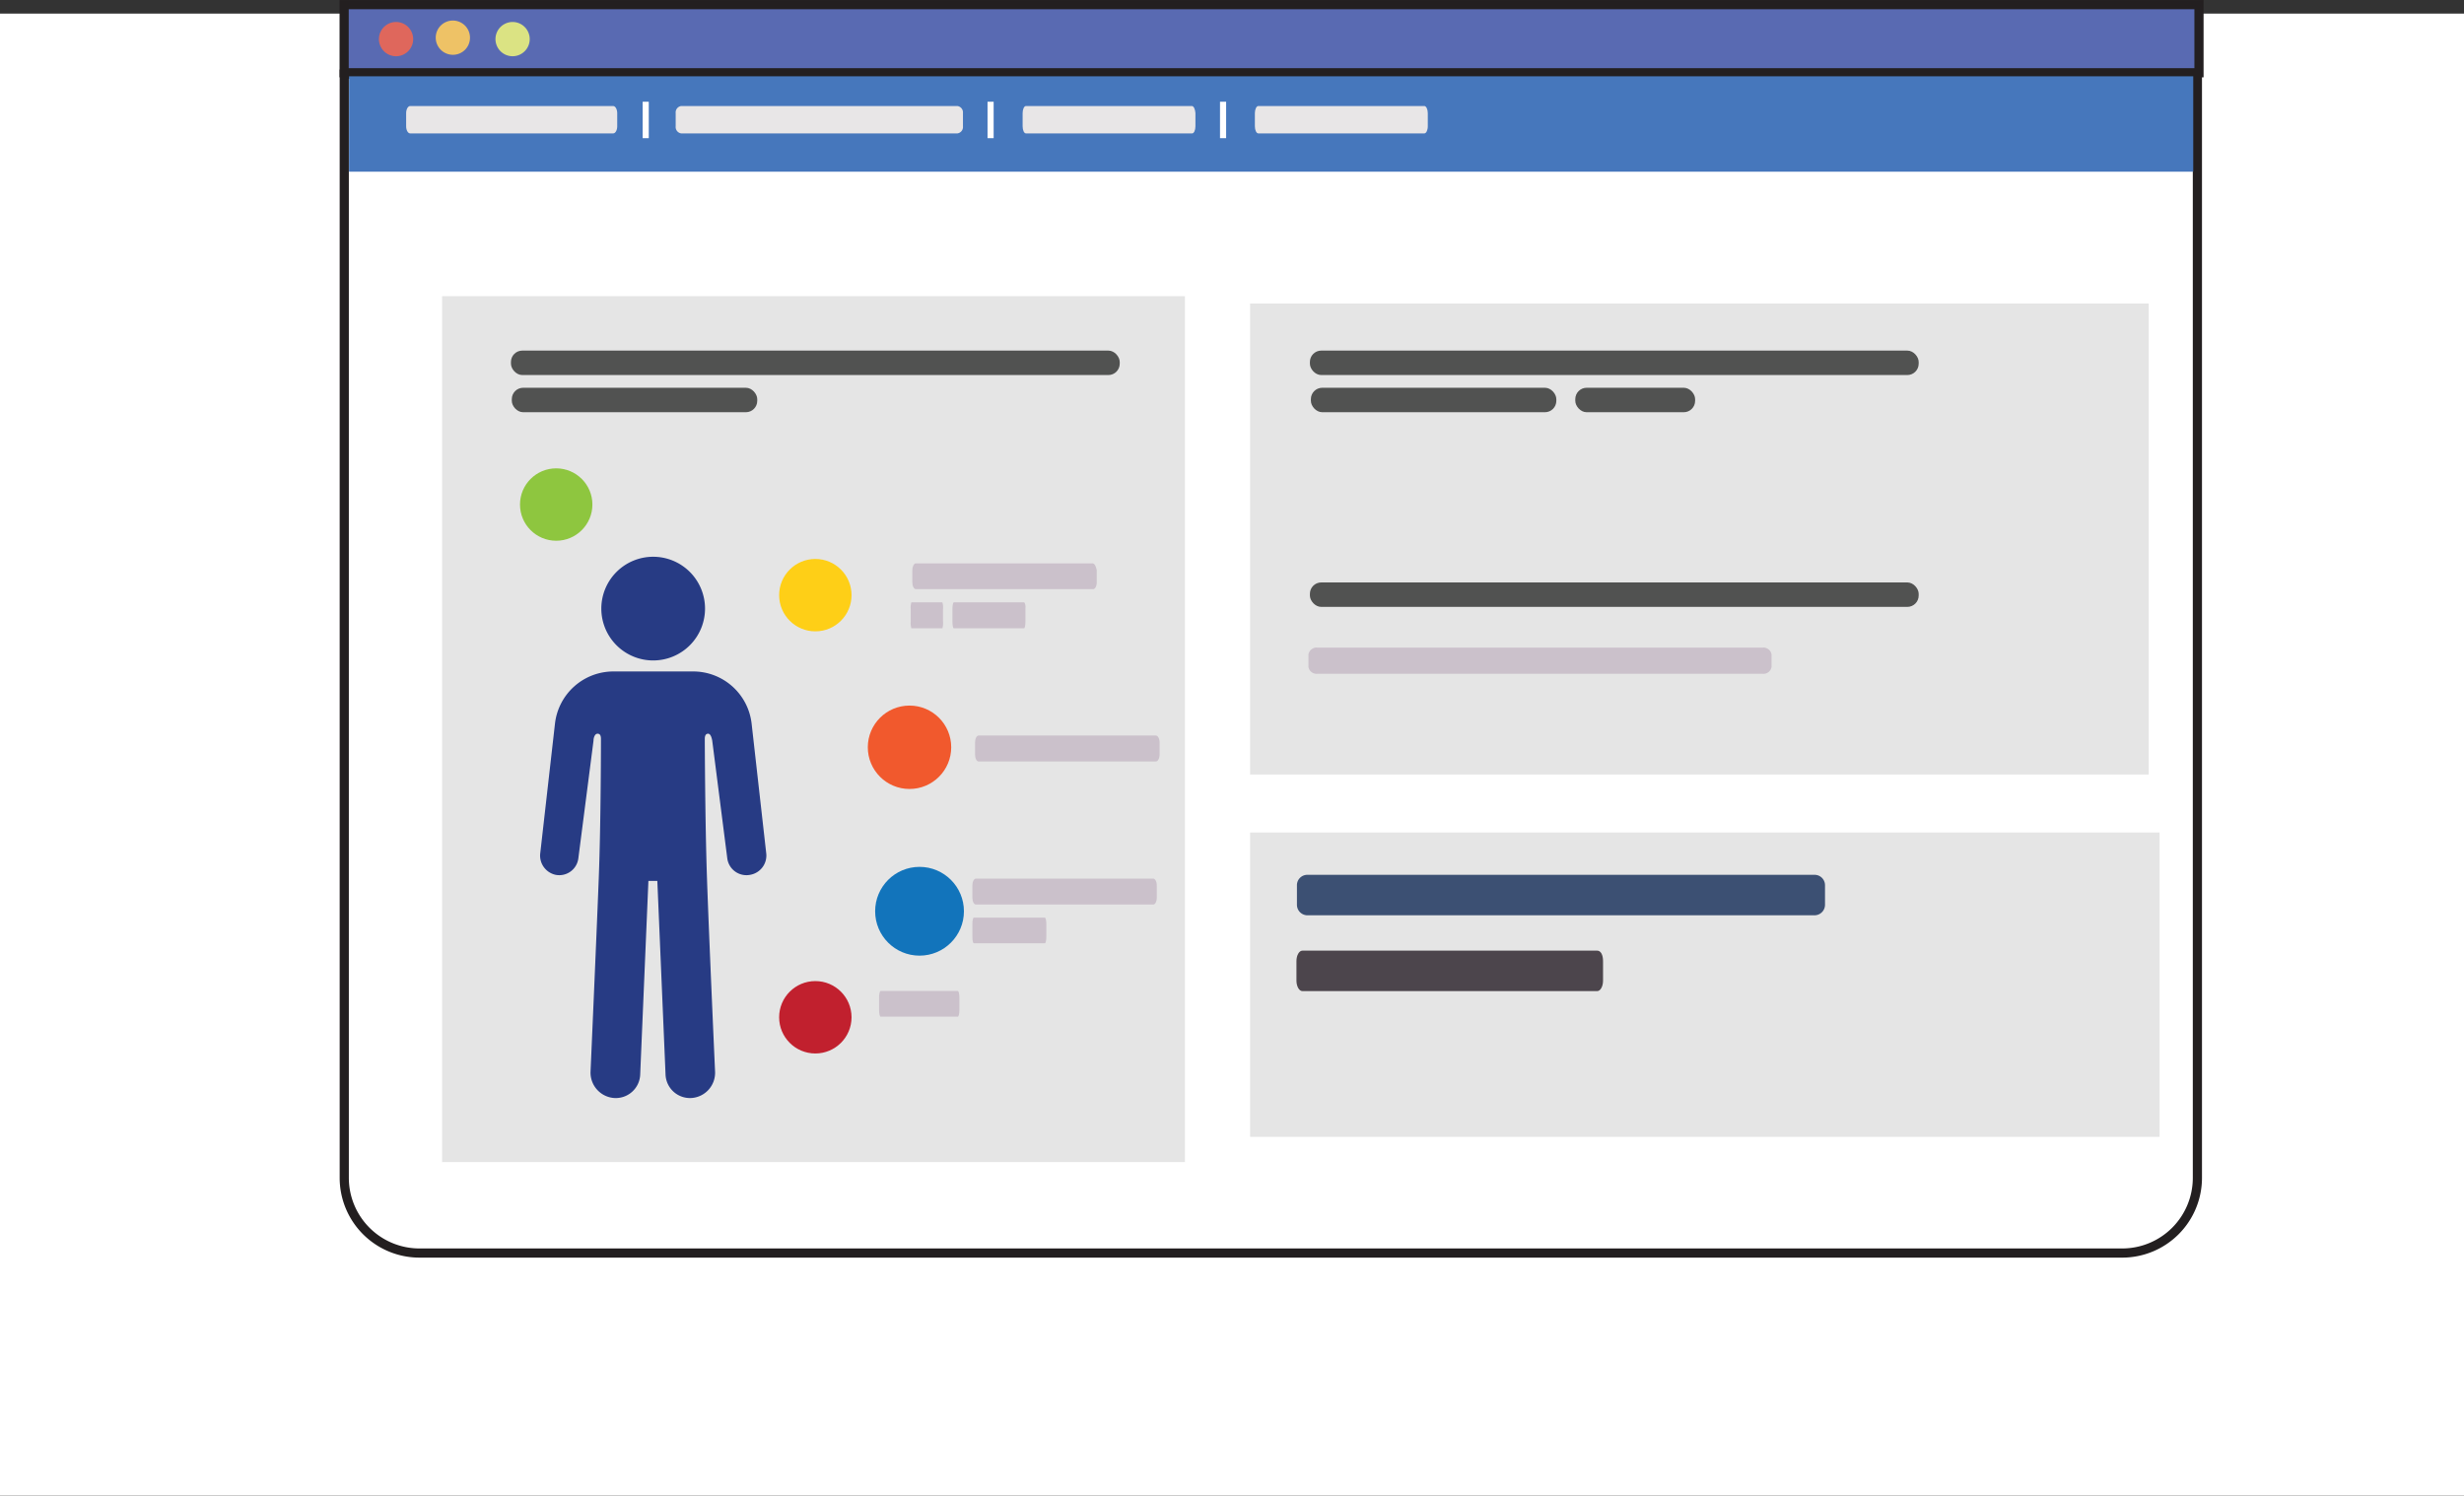 <svg xmlns="http://www.w3.org/2000/svg" width="201.48" height="122.3" viewBox="0 0 201.48 122.3">
  <rect x="0" y="0" width="201.48" height="122.3" fill="#333333" stroke="none"/>
  <defs>
    <style>
      .cls-1, .cls-2, .cls-9 {
        fill: #fff;
      }

      .cls-2, .cls-3 {
        stroke: #231f20;
        stroke-width: 0.75px;
      }

      .cls-2, .cls-3, .cls-9 {
        stroke-miterlimit: 10;
      }

      .cls-3 {
        fill: #596ab2;
      }

      .cls-4 {
        fill: #df675c;
      }

      .cls-5 {
        fill: #eec266;
      }

      .cls-6 {
        fill: #dbe383;
      }

      .cls-7 {
        fill: #4677bc;
      }

      .cls-8 {
        fill: #e8e6e7;
      }

      .cls-9 {
        stroke: #fff;
        stroke-width: 0.5px;
      }

      .cls-10 {
        fill: #e5e5e5;
      }

      .cls-11 {
        fill: #515251;
      }

      .cls-12 {
        fill: #8ec63f;
      }

      .cls-13 {
        fill: #fecf17;
      }

      .cls-14 {
        fill: #f1592d;
      }

      .cls-15 {
        fill: #1274bb;
      }

      .cls-16 {
        fill: #c1202e;
      }

      .cls-17 {
        fill: #273b84;
      }

      .cls-18 {
        fill: #cbc1cb;
      }

      .cls-19 {
        fill: #3c5073;
      }

      .cls-20 {
        fill: #4c454c;
      }
    </style>
  </defs>
  <g id="Layer_2" data-name="Layer 2">
    <rect class="cls-1" y="1.11" width="201.48" height="121.19"/>
  </g>
  <g id="Layer_1" data-name="Layer 1">
    <path class="cls-2" d="M28.16,6.06H179.68a0,0,0,0,1,0,0V96.32a6.15,6.15,0,0,1-6.15,6.15H34.3a6.15,6.15,0,0,1-6.15-6.15V6.06A0,0,0,0,1,28.16,6.06Z"/>
    <rect class="cls-3" x="28.14" y="0.38" width="151.67" height="5.57"/>
    <path class="cls-4" d="M221.89,237.34a1.4,1.4,0,0,0-2.79,0,1.4,1.4,0,1,0,2.79,0Z" transform="translate(-188.11 -234.26)"/>
    <path class="cls-5" d="M226.54,237.34a1.4,1.4,0,1,0-1.4,1.4A1.39,1.39,0,0,0,226.54,237.34Z" transform="translate(-188.11 -234.26)"/>
    <path class="cls-6" d="M231.42,237.34a1.4,1.4,0,0,0-2.79,0,1.4,1.4,0,1,0,2.79,0Z" transform="translate(-188.11 -234.26)"/>
    <rect class="cls-7" x="28.54" y="6.24" width="150.8" height="7.8"/>
    <path class="cls-8" d="M238.25,242.93h-16.6c-.18,0-.33.27-.33.58v1.08c0,.32.15.58.33.58h16.6c.18,0,.33-.26.33-.58v-1.08C238.58,243.2,238.43,242.93,238.25,242.93Z" transform="translate(-188.11 -234.26)"/>
    <path class="cls-8" d="M266.4,242.93H243.81a.53.53,0,0,0-.45.58v1.08a.53.53,0,0,0,.45.58H266.4a.53.53,0,0,0,.45-.58v-1.08A.53.53,0,0,0,266.4,242.93Z" transform="translate(-188.11 -234.26)"/>
    <path class="cls-8" d="M285.57,242.93H272c-.15,0-.27.27-.27.58v1.08c0,.32.12.58.27.58h13.59c.15,0,.27-.26.27-.58v-1.08C285.84,243.2,285.72,242.93,285.57,242.93Z" transform="translate(-188.11 -234.26)"/>
    <path class="cls-8" d="M304.58,242.93H291c-.15,0-.28.27-.28.58v1.08c0,.32.13.58.28.58h13.58c.15,0,.28-.26.28-.58v-1.08C304.86,243.2,304.73,242.93,304.58,242.93Z" transform="translate(-188.11 -234.26)"/>
    <line class="cls-9" x1="52.8" y1="8.32" x2="52.8" y2="11.3"/>
    <line class="cls-9" x1="81" y1="8.32" x2="81" y2="11.3"/>
    <line class="cls-9" x1="100.01" y1="8.32" x2="100.01" y2="11.3"/>
    <rect class="cls-10" x="36.15" y="24.22" width="60.74" height="70.81"/>
    <rect class="cls-10" x="102.22" y="24.82" width="73.48" height="38.52"/>
    <rect class="cls-10" x="102.22" y="68.08" width="74.37" height="24.89"/>
    <rect class="cls-11" x="41.78" y="28.67" width="49.78" height="2" rx="0.93"/>
    <rect class="cls-11" x="41.85" y="31.71" width="20.07" height="2" rx="0.93"/>
    <rect class="cls-11" x="107.11" y="28.67" width="49.78" height="2" rx="0.93"/>
    <rect class="cls-11" x="107.11" y="47.63" width="49.78" height="2" rx="0.93"/>
    <rect class="cls-11" x="107.19" y="31.71" width="20.07" height="2" rx="0.93"/>
    <rect class="cls-11" x="128.81" y="31.71" width="9.8" height="2" rx="0.93"/>
    <circle class="cls-12" cx="45.48" cy="41.26" r="2.96"/>
    <circle class="cls-13" cx="66.67" cy="48.67" r="2.96"/>
    <circle class="cls-14" cx="74.37" cy="61.11" r="3.41"/>
    <circle class="cls-15" cx="75.19" cy="74.52" r="3.63"/>
    <circle class="cls-16" cx="66.67" cy="83.19" r="2.96"/>
    <g>
      <path class="cls-17" d="M241.53,288.27a4.24,4.24,0,1,0-4.25-4.24A4.24,4.24,0,0,0,241.53,288.27Z" transform="translate(-188.11 -234.26)"/>
      <path class="cls-17" d="M250.76,304l-1.19-10.56a4.81,4.81,0,0,0-4.78-4.27h-6.52a4.81,4.81,0,0,0-4.78,4.27L232.29,304a1.61,1.61,0,0,0,1.25,1.8,1.57,1.57,0,0,0,1.86-1.34l1.24-9.62c0-.23.1-.58.33-.58s.28.2.28.43h0s0,6.74-.18,11.41-.67,15.77-.67,15.77a2.08,2.08,0,0,0,1.9,2.18,2,2,0,0,0,2.16-1.95h0l.67-15.8h.73l.67,15.8h0a2,2,0,0,0,2.15,1.95,2.07,2.07,0,0,0,1.9-2.18s-.5-11.09-.66-15.77-.18-11.41-.18-11.41h0c0-.23.06-.43.27-.43s.3.35.34.58l1.23,9.62a1.58,1.58,0,0,0,1.87,1.34A1.6,1.6,0,0,0,250.76,304Z" transform="translate(-188.11 -234.26)"/>
    </g>
    <path class="cls-18" d="M332.24,287.22H295.83a.67.67,0,0,0-.73.57v1a.67.67,0,0,0,.73.57h36.41a.67.67,0,0,0,.73-.57v-1A.67.67,0,0,0,332.24,287.22Z" transform="translate(-188.11 -234.26)"/>
    <path class="cls-18" d="M277.45,280.33H263c-.16,0-.29.26-.29.56v1c0,.3.13.55.29.55h14.5c.16,0,.29-.25.29-.55v-1C277.74,280.59,277.61,280.33,277.45,280.33Z" transform="translate(-188.11 -234.26)"/>
    <path class="cls-18" d="M282.63,294.41h-14.5c-.16,0-.29.25-.29.56v1c0,.31.13.56.29.56h14.5c.16,0,.3-.25.3-.56v-1C282.93,294.66,282.79,294.41,282.63,294.41Z" transform="translate(-188.11 -234.26)"/>
    <path class="cls-18" d="M282.41,306.11h-14.5c-.16,0-.29.25-.29.56v1c0,.31.13.56.29.56h14.5c.16,0,.29-.25.29-.56v-1C282.7,306.36,282.57,306.11,282.41,306.11Z" transform="translate(-188.11 -234.26)"/>
    <path class="cls-18" d="M273.55,309.3h-5.81c-.07,0-.12.25-.12.55v1c0,.3.05.55.12.55h5.81c.06,0,.12-.25.12-.55v-1C273.67,309.55,273.61,309.3,273.55,309.3Z" transform="translate(-188.11 -234.26)"/>
    <path class="cls-18" d="M266.43,315.3h-6.31c-.07,0-.13.25-.13.55v1c0,.3.06.55.13.55h6.31c.07,0,.13-.25.13-.55v-1C266.56,315.55,266.5,315.3,266.43,315.3Z" transform="translate(-188.11 -234.26)"/>
    <path class="cls-18" d="M265.17,283.52h-2.54a1.54,1.54,0,0,0-.05.56v1a1.54,1.54,0,0,0,.05.56h2.54a1.54,1.54,0,0,0,.05-.56v-1A1.54,1.54,0,0,0,265.17,283.52Z" transform="translate(-188.11 -234.26)"/>
    <path class="cls-18" d="M271.85,283.52H266.1c-.06,0-.11.25-.11.56v1c0,.31.05.56.11.56h5.75c.06,0,.11-.25.11-.56v-1C272,283.77,271.91,283.52,271.85,283.52Z" transform="translate(-188.11 -234.26)"/>
    <path class="cls-19" d="M336.5,305.8H295a.85.85,0,0,0-.84.85v1.6a.86.86,0,0,0,.84.86H336.5a.86.86,0,0,0,.84-.86v-1.6A.85.85,0,0,0,336.5,305.8Z" transform="translate(-188.11 -234.26)"/>
    <path class="cls-20" d="M318.71,312h-24.1c-.27,0-.49.38-.49.86v1.59c0,.47.22.86.49.86h24.1c.27,0,.48-.39.48-.86v-1.59C319.19,312.33,319,312,318.71,312Z" transform="translate(-188.11 -234.26)"/>
  </g>
</svg>
